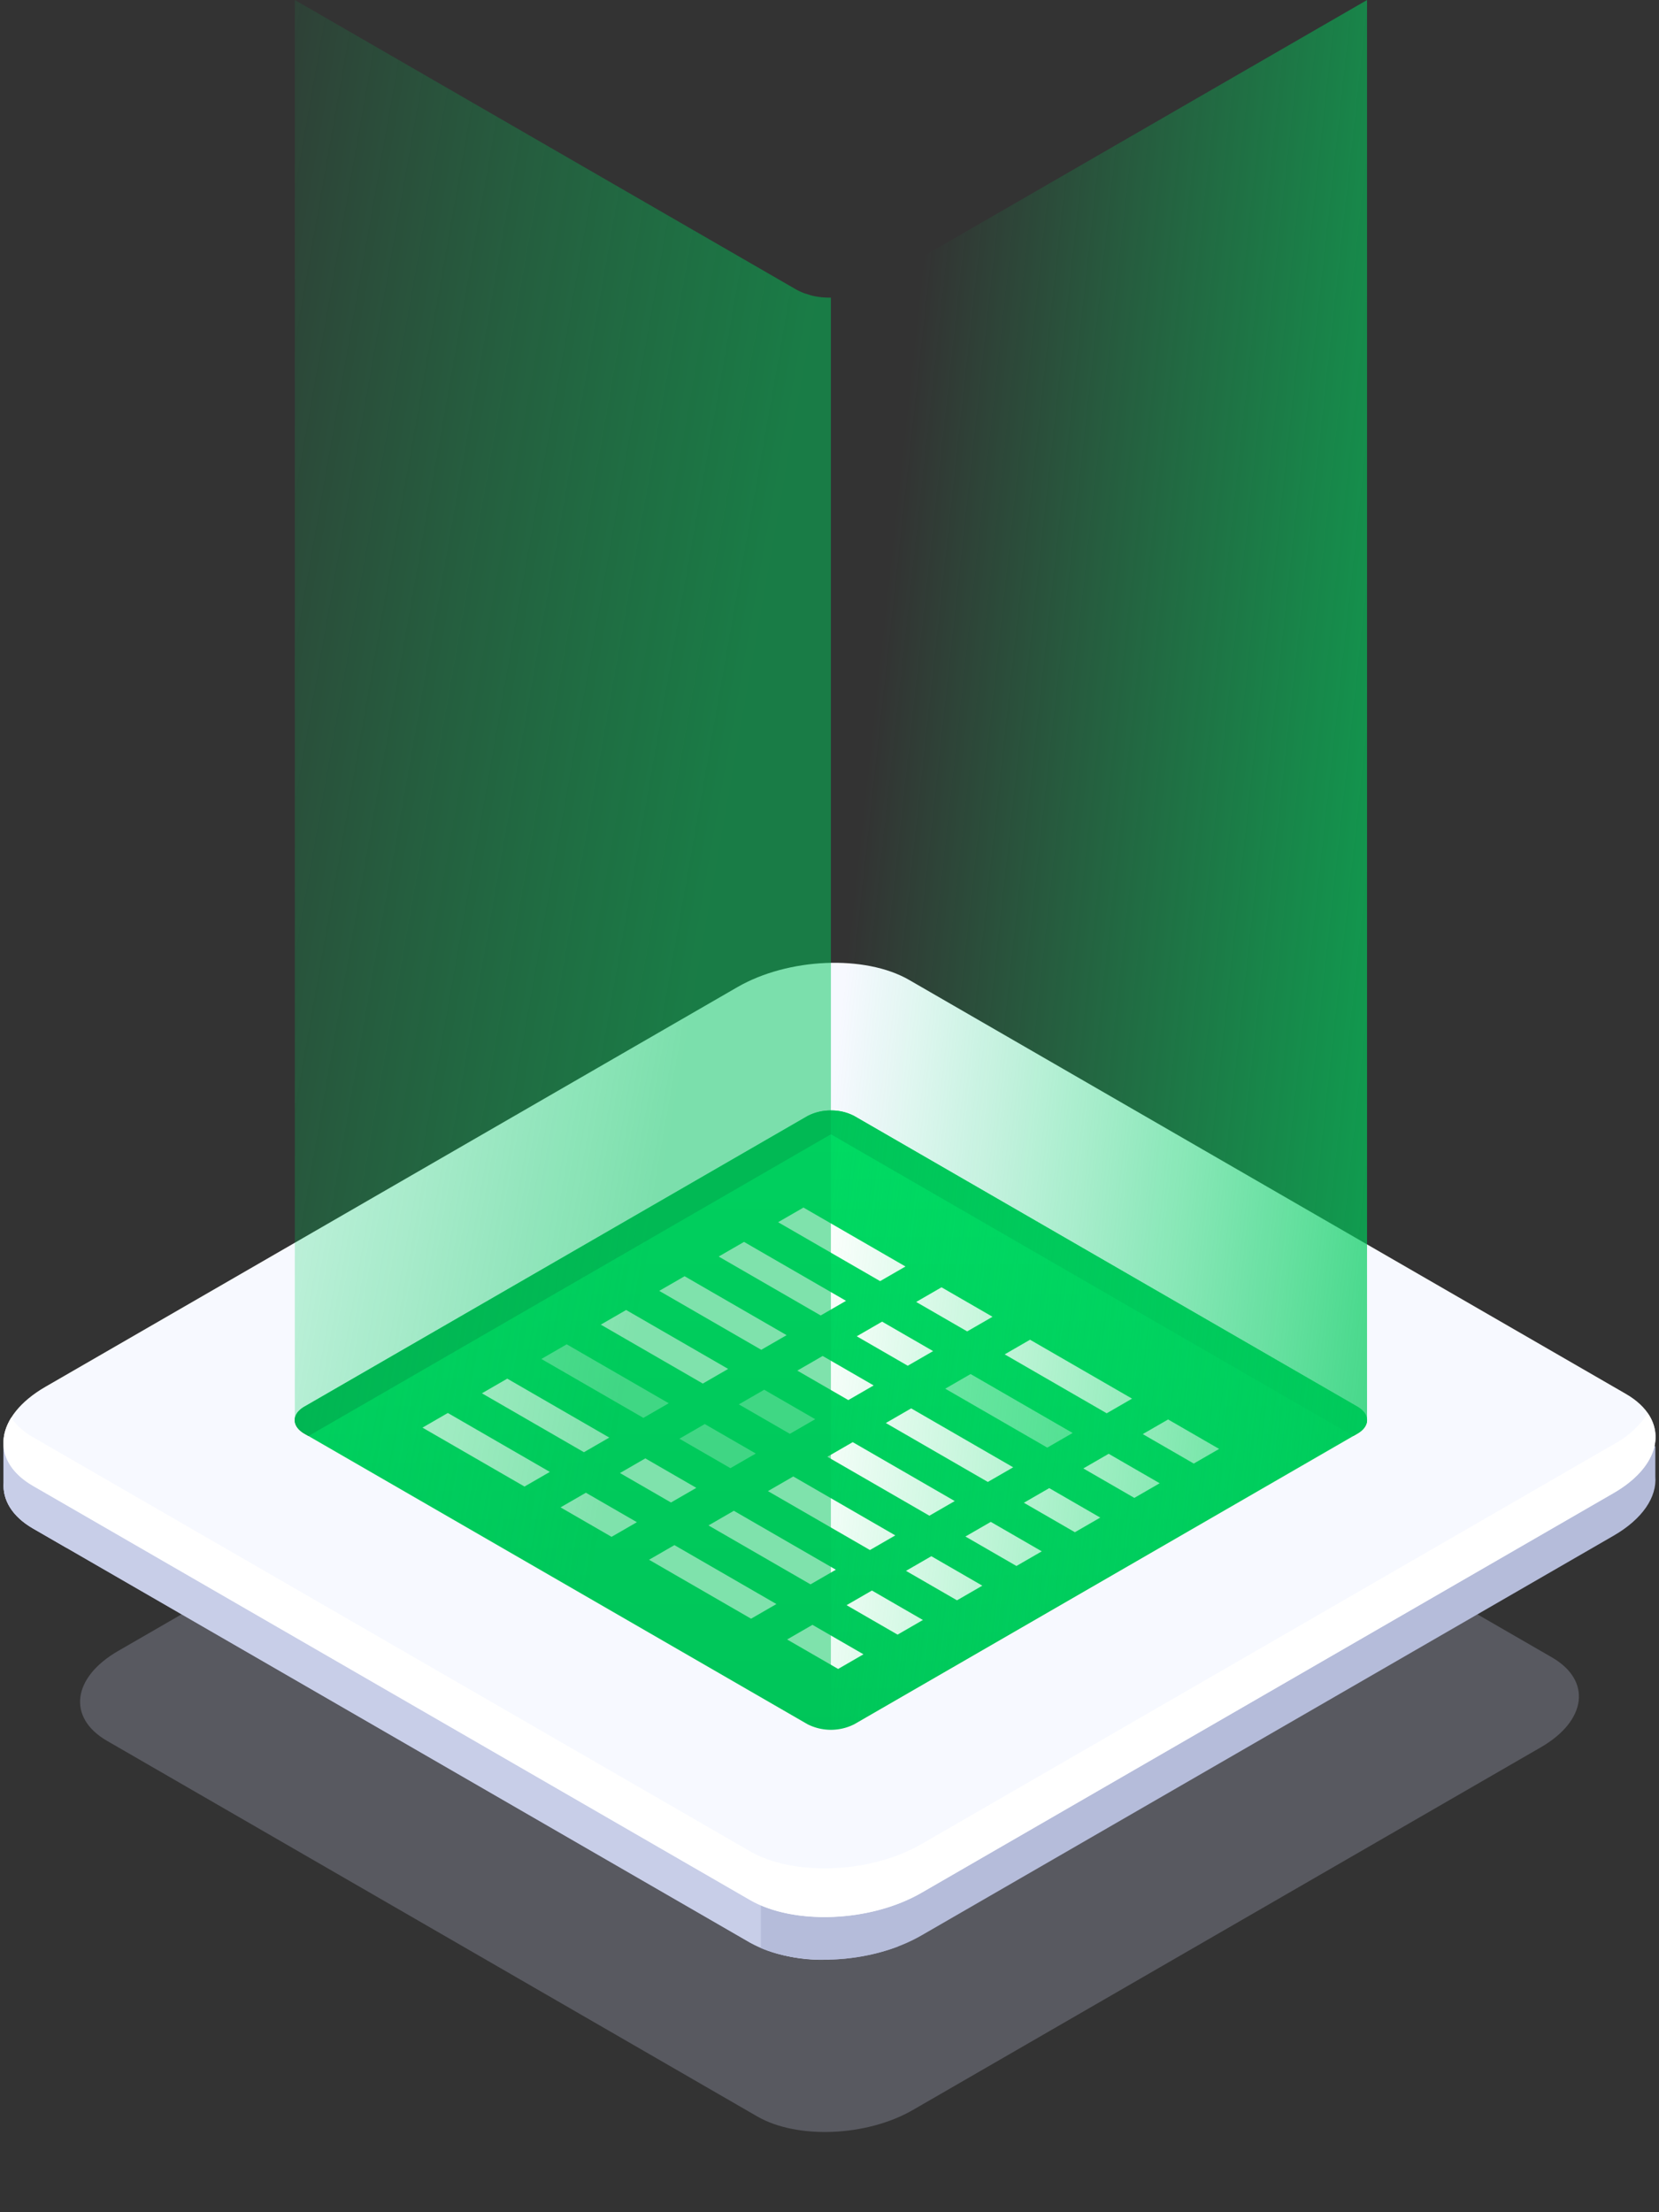 <svg xmlns="http://www.w3.org/2000/svg" xmlns:xlink="http://www.w3.org/1999/xlink" width="186.466" height="248.532" viewBox="0 0 186.466 248.532">
  <rect x="0" y="0" width="186.466" height="248.532" fill="#333333" stroke="none"/>
  <defs>
    <linearGradient id="linear-gradient" x1="0.5" y1="1" x2="0.5" gradientUnits="objectBoundingBox">
      <stop offset="0" stop-color="#00c559"/>
      <stop offset="1" stop-color="#00db63"/>
    </linearGradient>
    <linearGradient id="linear-gradient-2" x1="1.4" y1="0.902" x2="0.073" y2="0.433" gradientUnits="objectBoundingBox">
      <stop offset="0" stop-color="#00c559"/>
      <stop offset="1" stop-color="#00db63" stop-opacity="0"/>
    </linearGradient>
    <linearGradient id="linear-gradient-3" x1="0.5" y1="1" x2="-0.468" y2="0.447" xlink:href="#linear-gradient-2"/>
  </defs>
  <g id="ico-laserove-gravirovani" transform="translate(-256.737 -4808.891)">
    <g id="Group_6078" data-name="Group 6078" transform="translate(257.122 4917.063)">
      <path id="Path_41" data-name="Path 41" d="M1783.307,254.544l-73.085-42.2c-4.485-2.588-3.925-7.113,1.254-10.1l70.57-40.742c5.179-2.988,13.015-3.315,17.5-.723l73.085,42.193c4.485,2.592,3.922,7.113-1.257,10.1l-70.57,40.742C1795.624,256.808,1787.791,257.132,1783.307,254.544Z" transform="translate(-1698.578 -124.93)" fill="#c8cee8" opacity="0.25"/>
      <g id="Group_49" data-name="Group 49" transform="translate(0 0)">
        <path id="Path_3703" data-name="Path 3703" d="M1892.851,211.009h0v-3.386l-62.326-24.443-21.543-12.44c-4.945-2.853-13.583-2.5-19.292.8l-20.1,11.6-62.382,24.7v3.853c-.14,1.935.937,3.8,3.313,5.168l80.56,46.512c4.943,2.853,13.578,2.5,19.287-.8l77.788-44.909C1891.449,215.765,1893.034,213.3,1892.851,211.009Z" transform="translate(-1707.182 -153.296)" fill="#b5bcda"/>
        <path id="Path_3704" data-name="Path 3704" d="M1800.031,168.817a22.242,22.242,0,0,0-10.341,2.712l-20.1,11.6-62.382,24.26v4.29c-.14,1.935.937,3.8,3.313,5.168l80.56,46.512a17.439,17.439,0,0,0,8.95,1.911Z" transform="translate(-1707.182 -153.284)" fill="#c8cee8"/>
        <path id="Path_3705" data-name="Path 3705" d="M1714.268,185.085l-7.06,4.911v4.582c-.14,1.935.937,3.8,3.313,5.168l3.747,2.163Z" transform="translate(-1707.182 -136.18)" fill="#c8cee8"/>
        <path id="Path_3706" data-name="Path 3706" d="M1728.441,217.058c4.267,1.827,10.433,1.723,15.422-.176V184.421h-15.422Z" transform="translate(-1643.305 -106.37)" fill="#b5bcda"/>
        <path id="Path_3707" data-name="Path 3707" d="M1791.091,264.313l-80.56-46.512c-4.944-2.853-4.326-7.841,1.383-11.138l77.787-44.909c5.709-3.293,14.346-3.654,19.291-.8l80.56,46.508c4.944,2.857,4.323,7.841-1.385,11.138l-77.788,44.909C1804.669,266.809,1796.035,267.165,1791.091,264.313Z" transform="translate(-1707.192 -159.028)" fill="#f7f9ff"/>
        <path id="Path_3708" data-name="Path 3708" d="M1888.166,175.142l-77.788,44.909c-5.709,3.3-14.343,3.654-19.287.8l-80.56-46.508a7.414,7.414,0,0,1-2.468-2.192c-1.7,2.736-.93,5.7,2.468,7.661l80.56,46.512c4.943,2.853,13.578,2.5,19.287-.8l77.788-44.909c4.435-2.56,5.781-6.138,3.85-8.947A10.8,10.8,0,0,1,1888.166,175.142Z" transform="translate(-1707.192 -121.036)" fill="#fff"/>
      </g>
    </g>
    <g id="Group_6242" data-name="Group 6242" transform="translate(289.862 4933.656)">
      <path id="Path_4615" data-name="Path 4615" d="M1123.67,328.8l-56.536,32.643c-1.456.84-1.456,2.2,0,3.043l56.538,32.641a5.827,5.827,0,0,0,5.271,0l56.535-32.641c1.456-.841,1.456-2.2,0-3.043L1128.941,328.8A5.827,5.827,0,0,0,1123.67,328.8Z" transform="translate(-1066.042 -328.175)" fill="url(#linear-gradient)"/>
      <path id="Path_4616" data-name="Path 4616" d="M1164.819,361.447,1108.283,328.8a5.4,5.4,0,0,0-2.635-.63v2.678l58.716,33.9.455-.262C1166.276,363.649,1166.276,362.287,1164.819,361.447Z" transform="translate(-1045.385 -328.175)" fill="#00c559"/>
      <path id="Path_4617" data-name="Path 4617" d="M1126.306,328.175a5.4,5.4,0,0,0-2.635.63l-56.536,32.643c-1.456.84-1.456,2.2,0,3.043l.455.262,58.716-33.9Z" transform="translate(-1066.042 -328.175)" fill="#02ad4f"/>
    </g>
    <g id="Group_5955" data-name="Group 5955" transform="translate(304.222 4944.564)">
      <g id="Group_5954" data-name="Group 5954" transform="translate(0)">
        <g id="Group_5952" data-name="Group 5952" transform="translate(0 11.507)">
          <path id="Path_3837" data-name="Path 3837" d="M986.137,252.065l-11.466-6.62,2.849-1.645,11.466,6.62Z" transform="translate(-954.629 -243.8)" fill="#fff"/>
          <path id="Path_3838" data-name="Path 3838" d="M987.838,253.047l-5.733-3.31,2.849-1.645,5.733,3.31Z" transform="translate(-946.546 -239.133)" fill="#fff" opacity="0.5"/>
          <path id="Path_3839" data-name="Path 3839" d="M982.937,253.913l-11.466-6.62,2.849-1.645,11.466,6.62Z" transform="translate(-958.109 -241.791)" fill="#fff" opacity="0.5"/>
          <path id="Path_3840" data-name="Path 3840" d="M984.638,254.895l-5.733-3.31,2.849-1.645,5.733,3.31Z" transform="translate(-950.026 -237.124)" fill="#fff" opacity="0.5"/>
          <path id="Path_3841" data-name="Path 3841" d="M979.736,255.761l-11.466-6.62,2.849-1.645,11.466,6.62Z" transform="translate(-961.59 -239.782)" fill="#fff"/>
          <path id="Path_3842" data-name="Path 3842" d="M981.437,256.743l-5.733-3.31,2.849-1.645,5.733,3.31Z" transform="translate(-953.506 -235.115)" fill="#fff"/>
          <path id="Path_3843" data-name="Path 3843" d="M976.536,257.608l-11.466-6.62,2.849-1.645,11.466,6.62Z" transform="translate(-965.07 -237.772)" fill="#fff"/>
          <path id="Path_3844" data-name="Path 3844" d="M978.237,258.591l-5.733-3.31,2.849-1.645,5.733,3.31Z" transform="translate(-956.986 -233.105)" fill="#fff"/>
        </g>
        <g id="Group_5953" data-name="Group 5953" transform="translate(25.467)">
          <path id="Path_3853" data-name="Path 3853" d="M998.338,259.178l-11.466-6.62,2.849-1.645,11.466,6.62Z" transform="translate(-966.83 -224.559)" fill="#fff"/>
          <path id="Path_3854" data-name="Path 3854" d="M1000.039,260.16l-5.733-3.31,2.849-1.645,5.733,3.31Z" transform="translate(-958.747 -219.892)" fill="#fff"/>
          <path id="Path_3855" data-name="Path 3855" d="M995.137,261.026l-11.466-6.62,2.849-1.645,11.466,6.62Z" transform="translate(-970.31 -222.55)" fill="#fff"/>
          <path id="Path_3856" data-name="Path 3856" d="M996.838,262.008l-5.733-3.31,2.849-1.645,5.733,3.31Z" transform="translate(-962.227 -217.883)" fill="#fff"/>
          <path id="Path_3857" data-name="Path 3857" d="M991.936,262.873l-11.466-6.62,2.849-1.645,11.466,6.62Z" transform="translate(-973.79 -220.541)" fill="#fff"/>
          <path id="Path_3858" data-name="Path 3858" d="M993.638,263.855l-5.733-3.31,2.849-1.645,5.733,3.31Z" transform="translate(-965.706 -215.874)" fill="#fff"/>
          <path id="Path_3859" data-name="Path 3859" d="M995.685,246.552l-11.466-6.62,2.849-1.645,11.466,6.62Z" transform="translate(-969.714 -238.288)" fill="#fff"/>
          <path id="Path_3860" data-name="Path 3860" d="M997.386,247.534l-5.733-3.31,2.849-1.645,5.733,3.31Z" transform="translate(-961.63 -233.621)" fill="#fff"/>
          <path id="Path_3861" data-name="Path 3861" d="M992.485,248.4l-11.466-6.62,2.849-1.645,11.465,6.62Z" transform="translate(-973.194 -236.278)" fill="#fff"/>
          <path id="Path_3862" data-name="Path 3862" d="M994.186,249.382l-5.733-3.31,2.849-1.645,5.733,3.31Z" transform="translate(-965.11 -231.611)" fill="#fff"/>
          <path id="Path_3863" data-name="Path 3863" d="M989.284,250.248l-11.466-6.62,2.849-1.645,11.466,6.62Z" transform="translate(-976.674 -234.269)" fill="#fff"/>
          <path id="Path_3864" data-name="Path 3864" d="M990.986,251.23l-5.733-3.31,2.849-1.645,5.733,3.31Z" transform="translate(-968.59 -229.602)" fill="#fff"/>
          <path id="Path_3865" data-name="Path 3865" d="M1007.886,253.665l-11.466-6.62,2.849-1.645,11.466,6.62Z" transform="translate(-956.448 -230.553)" fill="#fff"/>
          <path id="Path_3866" data-name="Path 3866" d="M1009.587,254.647l-5.733-3.31,2.849-1.645,5.733,3.31Z" transform="translate(-948.364 -225.886)" fill="#fff"/>
          <path id="Path_3867" data-name="Path 3867" d="M1004.685,255.513l-11.466-6.62,2.849-1.645,11.466,6.62Z" transform="translate(-959.928 -228.544)" fill="#fff" opacity="0.5"/>
          <path id="Path_3868" data-name="Path 3868" d="M1006.387,256.495l-5.733-3.31,2.849-1.645,5.733,3.31Z" transform="translate(-951.844 -223.877)" fill="#fff"/>
          <path id="Path_3869" data-name="Path 3869" d="M1001.485,257.361l-11.466-6.62,2.849-1.645,11.466,6.62Z" transform="translate(-963.408 -226.535)" fill="#fff"/>
          <path id="Path_3870" data-name="Path 3870" d="M1003.186,258.343l-5.733-3.31,2.849-1.645,5.733,3.31Z" transform="translate(-955.324 -221.868)" fill="#fff"/>
          <path id="Path_3871" data-name="Path 3871" d="M988.736,264.721,977.27,258.1l2.849-1.645,11.466,6.62Z" transform="translate(-977.27 -218.531)" fill="#fff"/>
          <path id="Path_3872" data-name="Path 3872" d="M990.437,265.7l-5.733-3.31,2.849-1.645,5.733,3.31Z" transform="translate(-969.187 -213.864)" fill="#fff"/>
        </g>
      </g>
    </g>
    <path id="Path_4618" data-name="Path 4618" d="M1109.63,278.736a6.761,6.761,0,0,1-3.956.943c-.021,0-.043,0-.064,0,.02,0,.04,0,.058,0V440.473a6.071,6.071,0,0,0,2.638-.63l56.074-32.376c1.044-.575,1.547-1.083,1.547-1.783V246.243Z" transform="translate(-755.539 4562.651)" fill="url(#linear-gradient-2)"/>
    <path id="Path_4619" data-name="Path 4619" d="M1126.241,279.678a8.622,8.622,0,0,1-1-.04c-.021,0-.04-.008-.061-.009a8.317,8.317,0,0,1-.947-.158c-.2-.049-.4-.119-.593-.183-.122-.039-.248-.067-.367-.112a7.432,7.432,0,0,1-.91-.425l-56.321-32.511V405.684a1.859,1.859,0,0,0,1.092,1.523l56.534,32.642a6.057,6.057,0,0,0,2.556.616c.025,0,.049.009.072.009V279.68C1126.28,279.682,1126.261,279.678,1126.241,279.678Z" transform="translate(-776.169 4562.65)" opacity="0.5" fill="url(#linear-gradient-3)"/>
  </g>
</svg>
